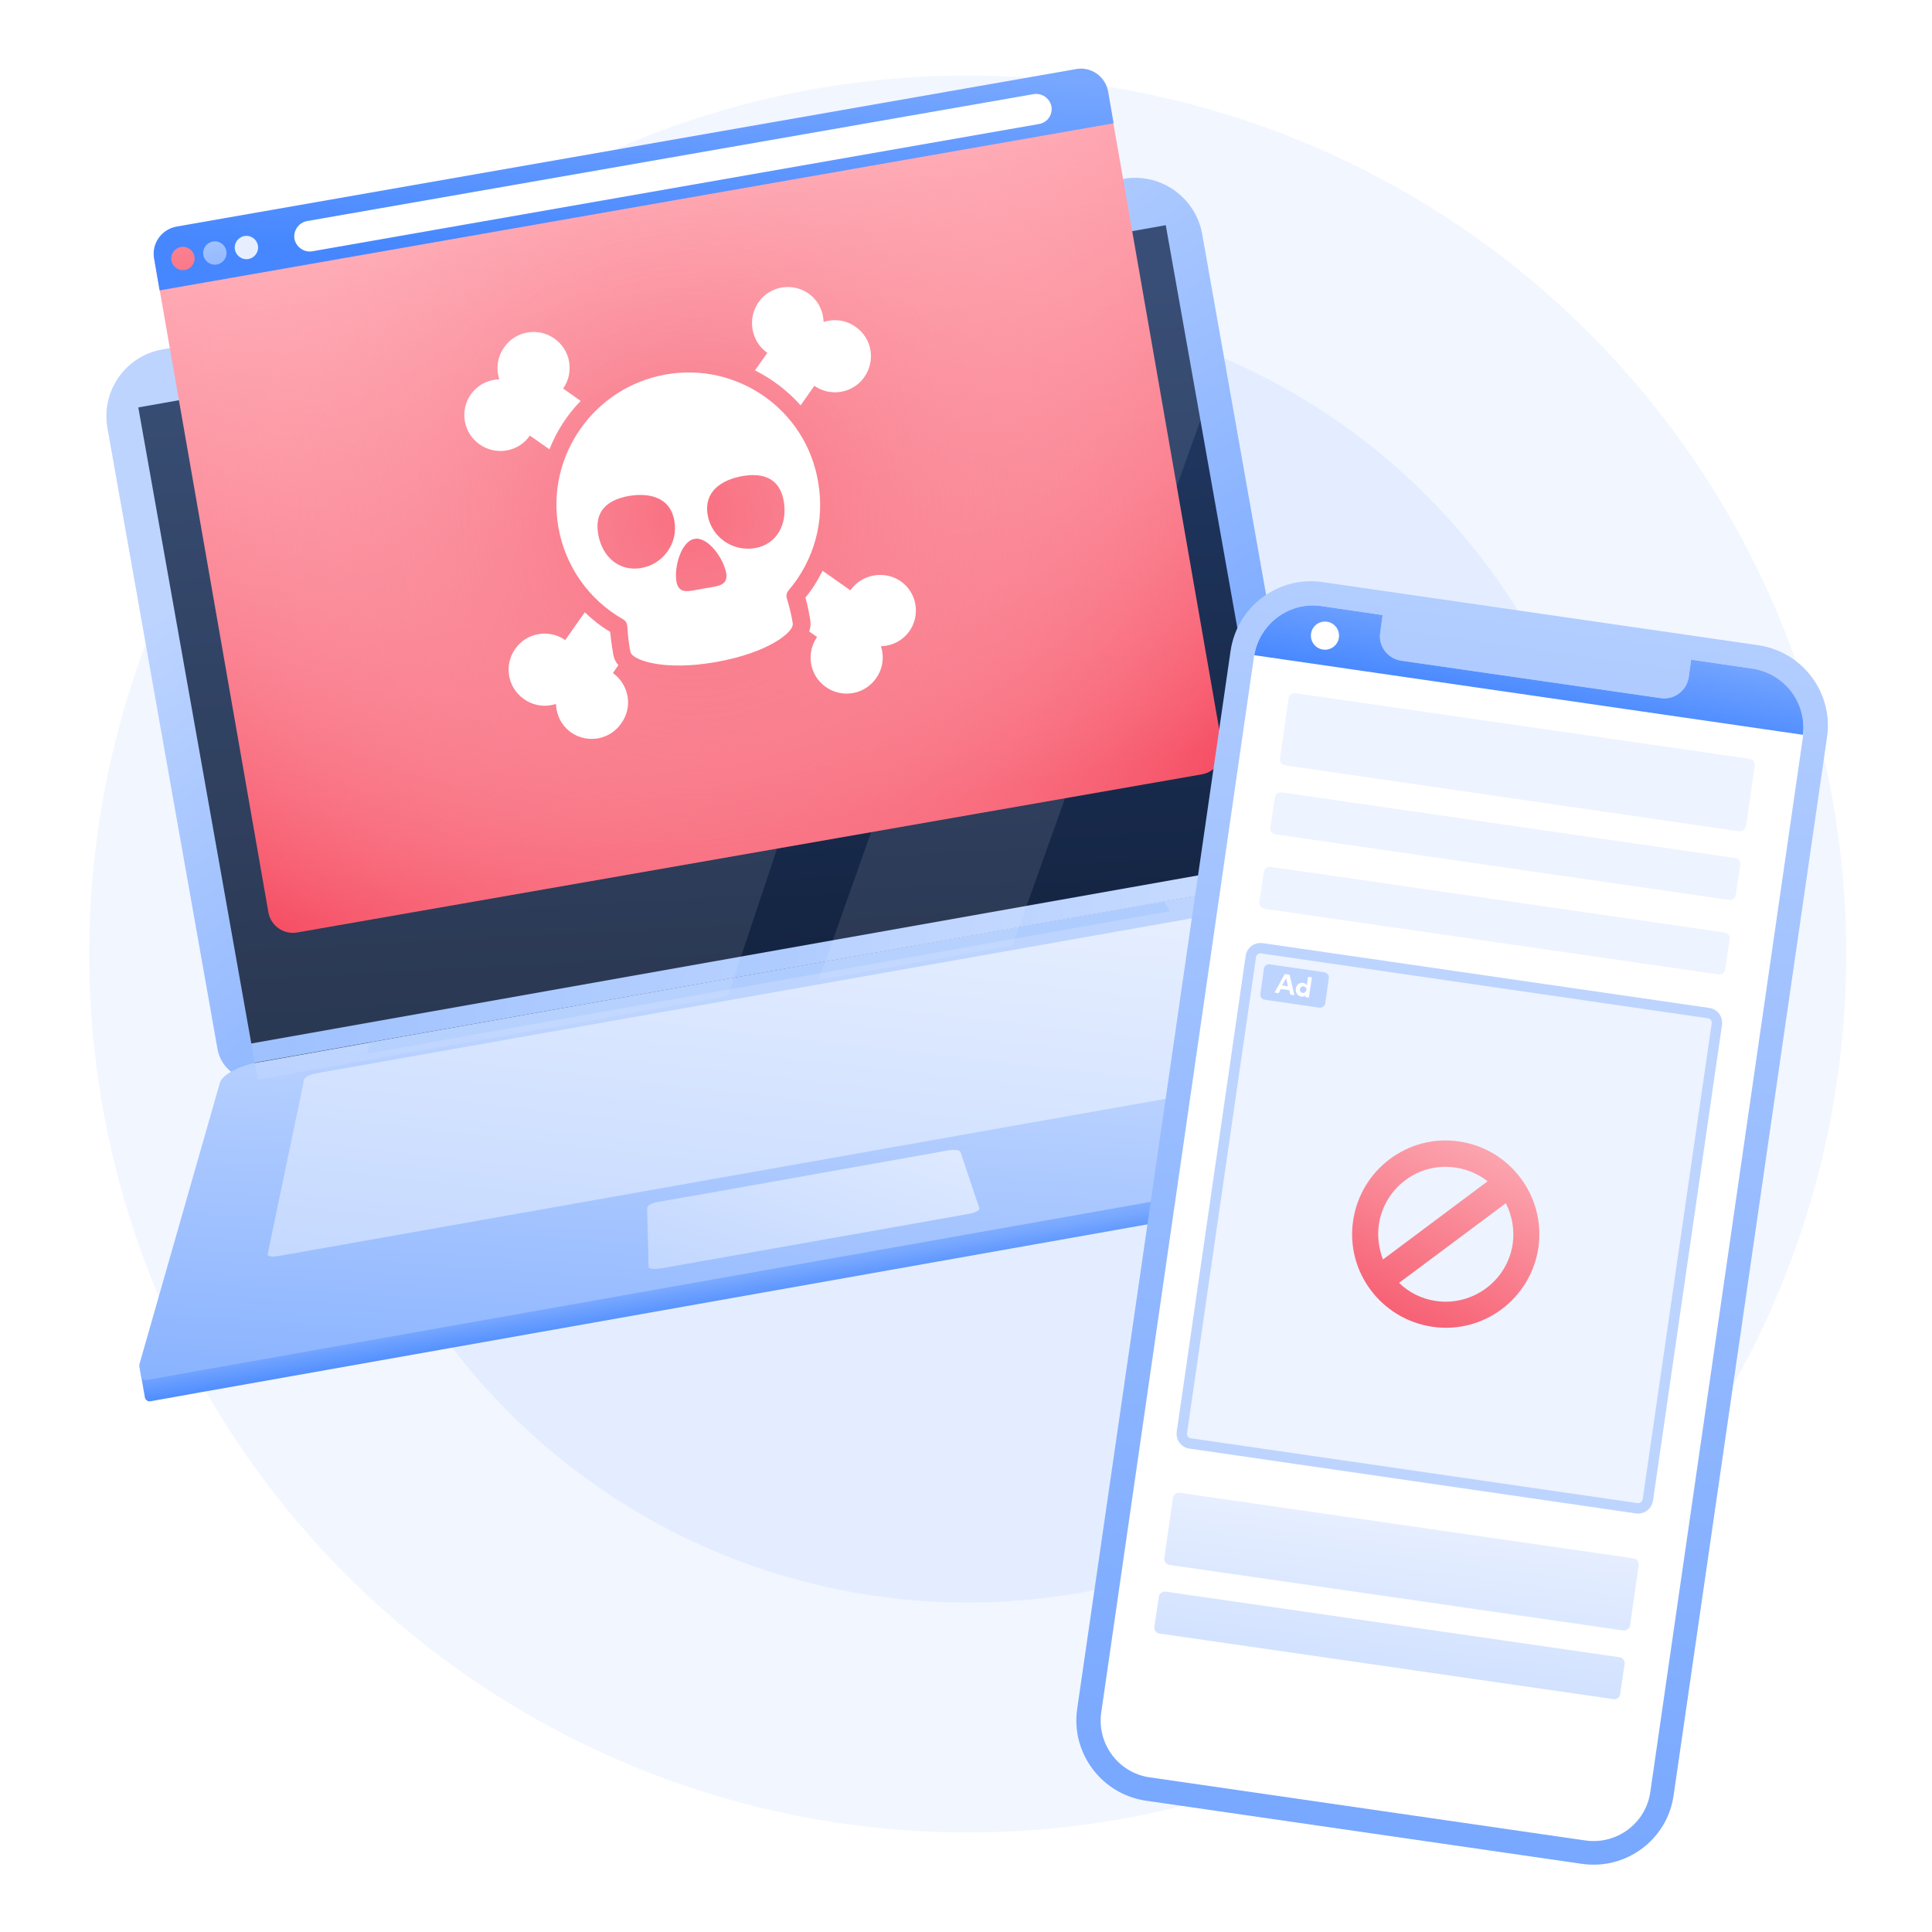 <svg width="563" height="563" viewBox="0 0 563 563" fill="none" xmlns="http://www.w3.org/2000/svg">
<circle cx="282" cy="278" r="256" fill="#EDF3FF" fill-opacity="0.7"/>
<circle cx="282" cy="278" r="189" fill="#BDD4FF" fill-opacity="0.28"/>
<g clip-path="url(#clip0_241_20669)" filter="url(#filter0_d_241_20669)">
<path d="M350.307 64.129L382.407 245.229C383.407 251.029 379.607 256.529 373.807 257.629L75.807 310.429C70.007 311.429 64.507 307.629 63.407 301.829L31.307 120.729C29.407 110.029 36.507 99.729 47.307 97.829L327.407 48.129C328.307 47.929 329.307 47.829 330.207 47.829C339.807 47.529 348.507 54.329 350.307 64.129Z" fill="url(#paint0_linear_241_20669)"/>
<path d="M339.709 61.629L374.509 257.429L75.109 310.629L40.309 114.729L339.709 61.629Z" fill="url(#paint1_linear_241_20669)"/>
<path d="M434.606 324.229C434.606 324.229 434.506 324.229 434.606 324.229L384.806 258.029C383.306 256.029 377.906 255.229 372.606 256.229L224.006 282.629L75.606 308.929C70.306 309.829 65.506 312.529 64.806 314.829L40.906 395.129C40.906 395.329 40.906 395.529 40.906 395.729L42.206 403.129C42.306 403.929 43.106 404.529 43.906 404.329L52.306 402.829L58.406 401.729L239.406 369.629L420.406 337.529L426.506 336.429L435.006 334.929C435.806 334.829 436.306 334.029 436.206 333.129L434.706 324.729C434.706 324.629 434.606 324.429 434.606 324.229Z" fill="url(#paint2_linear_241_20669)"/>
<path d="M434.505 323.729C434.505 323.729 434.405 323.729 434.505 323.729L384.105 254.529C382.605 252.629 377.205 251.929 371.905 252.829L223.405 279.229L75.005 305.629C69.706 306.529 64.906 309.129 64.106 311.429L40.605 393.629C40.605 393.829 40.605 394.029 40.605 394.229L41.105 396.929C41.206 397.729 42.005 398.229 42.806 398.129L51.206 396.629L57.306 395.529L238.305 363.429L419.305 331.329L425.405 330.229L433.905 328.729C434.705 328.629 435.205 327.829 435.105 327.029L434.605 324.329C434.605 324.129 434.605 323.929 434.505 323.729Z" fill="url(#paint3_linear_241_20669)"/>
<path d="M388.407 306.329L361.707 263.629C361.807 263.729 361.807 263.729 361.907 263.829L360.907 262.329C360.507 261.729 358.907 261.529 357.307 261.829L91.807 308.829C90.207 309.129 88.807 309.929 88.607 310.529L88.207 312.329C88.207 312.229 88.307 312.129 88.307 312.129L78.007 361.429C77.807 362.129 79.207 362.329 81.107 362.029L385.807 308.029C387.607 307.629 388.807 306.929 388.407 306.329Z" fill="url(#paint4_linear_241_20669)"/>
<path d="M192.505 365.629L250.805 355.329L282.305 349.73C284.205 349.43 285.605 348.629 285.405 348.129L279.905 331.73C279.705 331.13 278.105 330.93 276.305 331.23L207.305 343.529L191.805 346.23C190.005 346.53 188.605 347.329 188.605 347.929V348.829L189.005 365.23C189.005 365.73 190.605 365.929 192.505 365.629Z" fill="url(#paint5_linear_241_20669)"/>
<path d="M339.205 258.729L107.705 299.829L107.105 303.029L340.905 261.529L339.205 258.729Z" fill="#AFCCFF"/>
<path d="M374.307 246.629L69.007 300.829L70.007 306.429L375.307 252.329L374.307 246.629Z" fill="url(#paint6_linear_241_20669)"/>
<path opacity="0.1" d="M283.809 71.529L212.109 286.229L75.109 310.629L40.309 114.729L283.809 71.529Z" fill="white"/>
<path opacity="0.1" d="M339.705 61.629L349.805 118.529L295.005 271.529L238.605 281.529L314.905 66.029L339.705 61.629Z" fill="white"/>
<path d="M350.309 221.629L86.609 267.729C82.709 268.429 78.909 265.829 78.209 261.829L44.809 70.629L322.709 22.029L356.109 213.229C356.809 217.129 354.209 220.929 350.309 221.629Z" fill="url(#paint7_linear_241_20669)"/>
<path d="M350.309 221.629L86.609 267.729C82.709 268.429 78.909 265.829 78.209 261.829L44.809 70.629L322.709 22.029L356.109 213.229C356.809 217.129 354.209 220.929 350.309 221.629Z" fill="url(#paint8_radial_241_20669)"/>
<path d="M324.507 31.929L46.508 80.629L44.907 71.329C44.108 66.929 47.108 62.829 51.407 62.029L313.607 16.129C318.007 15.329 322.107 18.329 322.907 22.629L324.507 31.929Z" fill="url(#paint9_linear_241_20669)"/>
<path d="M302.807 32.129L91.007 69.229C88.607 69.629 86.307 68.029 85.807 65.629C85.407 63.229 87.007 60.929 89.407 60.429L301.207 23.429C303.607 23.029 305.907 24.629 306.407 27.029C306.807 29.429 305.207 31.729 302.807 32.129Z" fill="white"/>
<path d="M53.307 74.729C55.185 74.729 56.708 73.207 56.708 71.329C56.708 69.452 55.185 67.929 53.307 67.929C51.43 67.929 49.907 69.452 49.907 71.329C49.907 73.207 51.43 74.729 53.307 74.729Z" fill="url(#paint10_linear_241_20669)"/>
<path d="M62.608 73.129C64.485 73.129 66.007 71.607 66.007 69.729C66.007 67.852 64.485 66.329 62.608 66.329C60.73 66.329 59.208 67.852 59.208 69.729C59.208 71.607 60.73 73.129 62.608 73.129Z" fill="url(#paint11_linear_241_20669)"/>
<path d="M71.808 71.529C73.685 71.529 75.207 70.007 75.207 68.129C75.207 66.252 73.685 64.729 71.808 64.729C69.93 64.729 68.407 66.252 68.407 68.129C68.407 70.007 69.93 71.529 71.808 71.529Z" fill="url(#paint12_linear_241_20669)"/>
<path d="M154.407 122.929L160.107 126.929C162.207 121.629 165.307 116.829 169.207 112.829L164.107 109.229C167.407 104.529 166.307 97.929 161.507 94.629C156.807 91.329 150.207 92.429 146.907 97.229C144.907 100.029 144.507 103.529 145.507 106.529C142.307 106.629 139.207 108.129 137.207 110.929C133.907 115.629 135.007 122.229 139.807 125.529C144.507 128.829 151.107 127.729 154.407 122.929Z" fill="white"/>
<path d="M223.607 98.829L220.007 103.929C225.007 106.429 229.607 109.929 233.307 114.129L237.307 108.429C242.007 111.729 248.607 110.629 251.907 105.829C255.207 101.029 254.107 94.529 249.307 91.229C246.507 89.229 243.007 88.829 240.007 89.829C239.907 86.629 238.407 83.529 235.607 81.529C230.907 78.229 224.307 79.329 221.007 84.129C217.707 88.929 218.907 95.529 223.607 98.829Z" fill="white"/>
<path d="M178.606 192.129L180.206 189.829C179.406 188.929 178.906 187.929 178.706 186.729C178.506 185.529 178.106 183.129 177.806 180.129C175.106 178.529 172.706 176.629 170.406 174.429L164.706 182.529C160.006 179.229 153.406 180.329 150.106 185.129C146.806 189.829 147.906 196.429 152.706 199.729C155.506 201.729 159.006 202.129 162.006 201.129C162.106 204.329 163.606 207.429 166.406 209.429C171.106 212.729 177.706 211.629 181.006 206.829C184.506 202.029 183.306 195.529 178.606 192.129Z" fill="white"/>
<path d="M247.808 168.029L239.708 162.329C238.308 165.129 236.708 167.729 234.708 170.129C235.508 173.029 235.908 175.429 236.108 176.629C236.308 177.829 236.208 178.929 235.808 180.029L238.108 181.629C234.808 186.329 235.908 192.929 240.708 196.229C245.408 199.529 252.008 198.429 255.308 193.629C257.308 190.829 257.708 187.329 256.708 184.329C259.908 184.229 263.008 182.729 265.008 179.929C268.308 175.229 267.208 168.629 262.408 165.329C257.608 162.129 251.108 163.329 247.808 168.029Z" fill="white"/>
<path d="M194.009 105.13C173.109 108.83 159.109 128.73 162.709 149.63C164.709 160.93 171.509 170.73 181.509 176.43C182.309 176.83 182.709 177.63 182.809 178.53C183.009 181.93 183.409 184.63 183.709 185.93C184.109 188.33 193.309 191.63 208.609 188.93C223.909 186.23 231.509 180.13 231.009 177.63C230.809 176.33 230.309 173.63 229.309 170.43C229.009 169.63 229.209 168.73 229.809 168.03C237.309 159.23 240.409 147.73 238.409 136.43C234.909 115.43 214.909 101.43 194.009 105.13ZM186.809 161.53C180.309 162.63 175.409 158.13 174.309 151.63C173.209 145.13 176.709 141.73 183.209 140.53C189.709 139.43 195.409 141.23 196.509 147.73C197.709 154.23 193.309 160.43 186.809 161.53ZM204.909 167.53C200.909 168.23 197.809 169.43 197.109 165.43C196.409 161.43 198.409 153.73 202.409 153.03C206.409 152.33 210.909 158.93 211.609 162.93C212.309 166.83 208.909 166.83 204.909 167.53ZM220.009 155.73C213.509 156.83 207.309 152.53 206.209 146.03C205.109 139.53 209.809 135.93 216.309 134.73C222.809 133.63 227.309 135.63 228.409 142.13C229.509 148.73 226.409 154.63 220.009 155.73Z" fill="white"/>
<path d="M460.909 539.129L333.909 520.729C321.009 518.829 312.009 506.829 313.909 493.929L358.609 185.629C360.509 172.729 372.509 163.729 385.409 165.629L512.409 184.029C525.309 185.929 534.309 197.929 532.409 210.829L487.71 519.129C485.91 532.029 473.909 541.029 460.909 539.129Z" fill="url(#paint13_linear_241_20669)"/>
<path d="M510.608 190.829L492.808 188.229L492.108 193.329C491.508 197.329 487.808 200.029 483.908 199.429L408.308 188.529C404.308 187.929 401.608 184.229 402.208 180.329L402.908 175.229L385.208 172.629C375.708 171.229 366.808 177.829 365.408 187.429L320.908 495.029C319.608 504.129 325.908 512.629 335.008 513.929L398.508 523.129L462.008 532.329C471.108 533.629 479.608 527.329 480.908 518.229L525.408 210.629C526.708 201.029 520.108 192.229 510.608 190.829Z" fill="white"/>
<path d="M365.508 186.929L525.408 210.129C526.508 200.729 520.008 192.229 510.608 190.829L492.808 188.229L492.108 193.329C491.508 197.329 487.808 200.029 483.908 199.429L408.308 188.529C404.308 187.929 401.608 184.229 402.208 180.329L402.908 175.229L385.208 172.629C375.808 171.229 367.108 177.629 365.508 186.929Z" fill="url(#paint14_linear_241_20669)"/>
<path d="M386.108 185.329C388.372 185.329 390.208 183.494 390.208 181.229C390.208 178.965 388.372 177.129 386.108 177.129C383.844 177.129 382.008 178.965 382.008 181.229C382.008 183.494 383.844 185.329 386.108 185.329Z" fill="white"/>
<path d="M506.711 238.229L374.511 219.029C373.511 218.929 372.811 217.929 373.011 216.929L375.511 199.529C375.611 198.529 376.611 197.829 377.611 198.029L509.811 217.129C510.811 217.229 511.511 218.229 511.311 219.229L508.811 236.629C508.611 237.629 507.711 238.329 506.711 238.229Z" fill="url(#paint15_linear_241_20669)"/>
<path d="M503.809 258.229L371.709 239.129C370.709 239.029 370.009 238.029 370.209 237.029L371.509 228.429C371.609 227.429 372.609 226.729 373.609 226.929L505.609 246.029C506.609 246.129 507.309 247.129 507.109 248.129L505.809 256.729C505.709 257.729 504.809 258.429 503.809 258.229Z" fill="url(#paint16_linear_241_20669)"/>
<path d="M473.008 471.129L340.808 452.029C339.808 451.929 339.108 450.929 339.308 449.929L341.808 432.529C341.908 431.529 342.908 430.829 343.908 431.029L476.008 450.129C477.008 450.229 477.708 451.229 477.508 452.229L475.008 469.629C474.908 470.529 474.008 471.229 473.008 471.129Z" fill="url(#paint17_linear_241_20669)"/>
<path d="M470.109 491.129L337.909 472.029C336.909 471.929 336.209 470.929 336.409 469.929L337.709 461.329C337.809 460.329 338.809 459.629 339.809 459.829L471.909 478.929C472.909 479.029 473.609 480.029 473.409 481.029L472.109 489.629C472.009 490.629 471.109 491.329 470.109 491.129Z" fill="url(#paint18_linear_241_20669)"/>
<path d="M500.611 279.929L368.511 260.829C367.511 260.729 366.811 259.729 367.011 258.729L368.311 250.129C368.411 249.129 369.411 248.429 370.411 248.629L502.511 267.729C503.511 267.829 504.211 268.829 504.011 269.829L502.711 278.429C502.611 279.429 501.611 280.129 500.611 279.929Z" fill="url(#paint19_linear_241_20669)"/>
<path d="M476.308 435.429L347.408 416.729C345.508 416.429 344.108 414.629 344.408 412.729L364.308 275.229C364.608 273.329 366.408 271.929 368.308 272.229L497.208 291.029C499.108 291.329 500.508 293.129 500.208 295.029L480.308 432.529C480.008 434.329 478.208 435.729 476.308 435.429Z" fill="url(#paint20_linear_241_20669)"/>
<path d="M384.408 289.629L368.608 287.329C367.708 287.229 367.108 286.429 367.308 285.529L368.308 278.329C368.408 277.429 369.208 276.829 370.108 277.029L385.908 279.329C386.808 279.429 387.408 280.229 387.208 281.129L386.208 288.329C386.108 289.129 385.308 289.729 384.408 289.629Z" fill="url(#paint21_linear_241_20669)"/>
<path d="M373.207 284.229L372.607 285.429L371.406 285.229L374.406 279.829L375.806 280.029L377.207 286.029L376.007 285.829L375.707 284.529L373.207 284.229ZM375.306 283.429L374.806 281.029L373.607 283.129L375.306 283.429Z" fill="white"/>
<path d="M380.505 286.029C380.005 286.529 379.505 286.429 379.205 286.429C378.105 286.229 377.505 285.229 377.605 284.129C377.705 283.129 378.605 282.229 379.705 282.429C379.905 282.429 380.505 282.629 380.805 283.129L381.205 280.629L382.305 280.829L381.405 286.729L380.305 286.529L380.505 286.029ZM379.905 283.429C379.405 283.329 378.905 283.729 378.805 284.229C378.705 284.829 379.105 285.329 379.605 285.329C380.105 285.429 380.605 285.029 380.705 284.429C380.805 283.929 380.405 283.529 379.905 283.429Z" fill="white"/>
<path d="M477.008 435.529L346.808 416.629C345.208 416.429 344.208 414.929 344.408 413.429L364.508 274.729C364.708 273.129 366.208 272.129 367.708 272.329L497.908 291.229C499.508 291.429 500.508 292.929 500.308 294.429L480.208 433.029C480.008 434.629 478.508 435.729 477.008 435.529Z" stroke="#BDD4FF" stroke-width="3.033" stroke-miterlimit="10"/>
<path d="M425.209 328.629C410.309 326.429 396.509 336.829 394.309 351.729C392.109 366.629 402.509 380.429 417.409 382.629C432.309 384.829 446.109 374.429 448.309 359.529C450.409 344.629 440.109 330.829 425.209 328.629ZM401.809 352.829C403.409 342.129 413.309 334.629 424.109 336.229C427.709 336.729 430.909 338.229 433.509 340.229L403.009 363.029C401.809 359.829 401.309 356.429 401.809 352.829ZM418.509 375.129C414.309 374.529 410.509 372.629 407.709 369.829L438.809 346.629C440.609 350.129 441.409 354.329 440.809 358.529C439.209 369.229 429.209 376.629 418.509 375.129Z" fill="url(#paint22_linear_241_20669)"/>
</g>
<defs>
<filter id="filter0_d_241_20669" x="0" y="0" width="563" height="563" filterUnits="userSpaceOnUse" color-interpolation-filters="sRGB">
<feFlood flood-opacity="0" result="BackgroundImageFix"/>
<feColorMatrix in="SourceAlpha" type="matrix" values="0 0 0 0 0 0 0 0 0 0 0 0 0 0 0 0 0 0 127 0" result="hardAlpha"/>
<feOffset dy="4"/>
<feGaussianBlur stdDeviation="2"/>
<feComposite in2="hardAlpha" operator="out"/>
<feColorMatrix type="matrix" values="0 0 0 0 0 0 0 0 0 0 0 0 0 0 0 0 0 0 0.25 0"/>
<feBlend mode="normal" in2="BackgroundImageFix" result="effect1_dropShadow_241_20669"/>
<feBlend mode="normal" in="SourceGraphic" in2="effect1_dropShadow_241_20669" result="shape"/>
</filter>
<linearGradient id="paint0_linear_241_20669" x1="141.5" y1="112" x2="256" y2="286.5" gradientUnits="userSpaceOnUse">
<stop stop-color="#BDD4FF"/>
<stop offset="1" stop-color="#77A7FF"/>
</linearGradient>
<linearGradient id="paint1_linear_241_20669" x1="203.5" y1="85.5" x2="217.5" y2="353.5" gradientUnits="userSpaceOnUse">
<stop stop-color="#233B67"/>
<stop offset="1" stop-color="#0E1B33"/>
</linearGradient>
<linearGradient id="paint2_linear_241_20669" x1="239" y1="373" x2="234.5" y2="345.5" gradientUnits="userSpaceOnUse">
<stop offset="0.031" stop-color="#508EFF"/>
<stop offset="0.297" stop-color="#77A7FF"/>
<stop offset="1" stop-color="#BDD4FF"/>
</linearGradient>
<linearGradient id="paint3_linear_241_20669" x1="249.974" y1="300.195" x2="239.5" y2="452" gradientUnits="userSpaceOnUse">
<stop stop-color="#BDD4FF"/>
<stop offset="1" stop-color="#77A7FF"/>
</linearGradient>
<linearGradient id="paint4_linear_241_20669" x1="84.5" y1="437.5" x2="130" y2="38.5" gradientUnits="userSpaceOnUse">
<stop offset="0.115" stop-color="#BDD4FF"/>
<stop offset="0.568" stop-color="#EDF3FF"/>
<stop offset="1" stop-color="white"/>
</linearGradient>
<linearGradient id="paint5_linear_241_20669" x1="237" y1="393" x2="285" y2="252" gradientUnits="userSpaceOnUse">
<stop stop-color="#BDD4FF"/>
<stop offset="0.697" stop-color="#EDF3FF"/>
</linearGradient>
<linearGradient id="paint6_linear_241_20669" x1="83" y1="303" x2="514" y2="349.5" gradientUnits="userSpaceOnUse">
<stop stop-color="#95BBFF"/>
<stop offset="1" stop-color="#E7EFFF"/>
</linearGradient>
<linearGradient id="paint7_linear_241_20669" x1="229.194" y1="302.166" x2="181" y2="50" gradientUnits="userSpaceOnUse">
<stop offset="0.247" stop-color="#F64F64"/>
<stop offset="1" stop-color="#FFA9B4"/>
</linearGradient>
<radialGradient id="paint8_radial_241_20669" cx="0" cy="0" r="1" gradientUnits="userSpaceOnUse" gradientTransform="translate(201.276 145.231) rotate(-13.692) scale(171.165 171.165)">
<stop stop-color="#F86E80"/>
<stop offset="0.999" stop-color="#FFD4D8" stop-opacity="0"/>
</radialGradient>
<linearGradient id="paint9_linear_241_20669" x1="185.713" y1="15.578" x2="184.024" y2="70.763" gradientUnits="userSpaceOnUse">
<stop offset="0.001" stop-color="#77A7FF"/>
<stop offset="0.999" stop-color="#4687FF"/>
</linearGradient>
<linearGradient id="paint10_linear_241_20669" x1="64.501" y1="133.535" x2="45.421" y2="27.827" gradientUnits="userSpaceOnUse">
<stop offset="0.455" stop-color="#F86E80"/>
<stop offset="1" stop-color="#FFA9B4"/>
</linearGradient>
<linearGradient id="paint11_linear_241_20669" x1="66.626" y1="88.855" x2="58.748" y2="51.251" gradientUnits="userSpaceOnUse">
<stop stop-color="#77A7FF"/>
<stop offset="1" stop-color="#BDD4FF"/>
</linearGradient>
<linearGradient id="paint12_linear_241_20669" x1="80.692" y1="104.7" x2="78.895" y2="97.326" gradientUnits="userSpaceOnUse">
<stop stop-color="#BDD4FF"/>
<stop offset="1" stop-color="#E7EFFF"/>
</linearGradient>
<linearGradient id="paint13_linear_241_20669" x1="465" y1="110" x2="402" y2="564.5" gradientUnits="userSpaceOnUse">
<stop stop-color="#BDD4FF"/>
<stop offset="0.938" stop-color="#77A7FF"/>
</linearGradient>
<linearGradient id="paint14_linear_241_20669" x1="449.379" y1="177.293" x2="444.751" y2="202.405" gradientUnits="userSpaceOnUse">
<stop offset="0.001" stop-color="#77A7FF"/>
<stop offset="0.999" stop-color="#4687FF"/>
</linearGradient>
<linearGradient id="paint15_linear_241_20669" x1="403.017" y1="525.185" x2="415.628" y2="426.297" gradientUnits="userSpaceOnUse">
<stop stop-color="#BDD4FF"/>
<stop offset="1" stop-color="#EDF3FF"/>
</linearGradient>
<linearGradient id="paint16_linear_241_20669" x1="402.601" y1="525.132" x2="415.212" y2="426.244" gradientUnits="userSpaceOnUse">
<stop stop-color="#BDD4FF"/>
<stop offset="1" stop-color="#EDF3FF"/>
</linearGradient>
<linearGradient id="paint17_linear_241_20669" x1="399.058" y1="524.68" x2="411.669" y2="425.793" gradientUnits="userSpaceOnUse">
<stop stop-color="#BDD4FF"/>
<stop offset="1" stop-color="#EDF3FF"/>
</linearGradient>
<linearGradient id="paint18_linear_241_20669" x1="398.644" y1="524.627" x2="411.255" y2="425.74" gradientUnits="userSpaceOnUse">
<stop stop-color="#BDD4FF"/>
<stop offset="1" stop-color="#EDF3FF"/>
</linearGradient>
<linearGradient id="paint19_linear_241_20669" x1="402.233" y1="525.085" x2="414.844" y2="426.197" gradientUnits="userSpaceOnUse">
<stop stop-color="#BDD4FF"/>
<stop offset="1" stop-color="#EDF3FF"/>
</linearGradient>
<linearGradient id="paint20_linear_241_20669" x1="406.905" y1="460.684" x2="410" y2="439.309" gradientUnits="userSpaceOnUse">
<stop stop-color="#BDD4FF"/>
<stop offset="1" stop-color="#EDF3FF"/>
</linearGradient>
<linearGradient id="paint21_linear_241_20669" x1="384.769" y1="279.086" x2="401.182" y2="269.881" gradientUnits="userSpaceOnUse">
<stop stop-color="#BDD4FF"/>
<stop offset="1" stop-color="#EDF3FF"/>
</linearGradient>
<linearGradient id="paint22_linear_241_20669" x1="445.447" y1="305.39" x2="403.494" y2="392.673" gradientUnits="userSpaceOnUse">
<stop stop-color="#FFD4D8"/>
<stop offset="0.207" stop-color="#FCAFB8"/>
<stop offset="0.955" stop-color="#F6556A"/>
</linearGradient>
<clipPath id="clip0_241_20669">
<rect width="555" height="555" fill="white" transform="translate(4)"/>
</clipPath>
</defs>
</svg>
